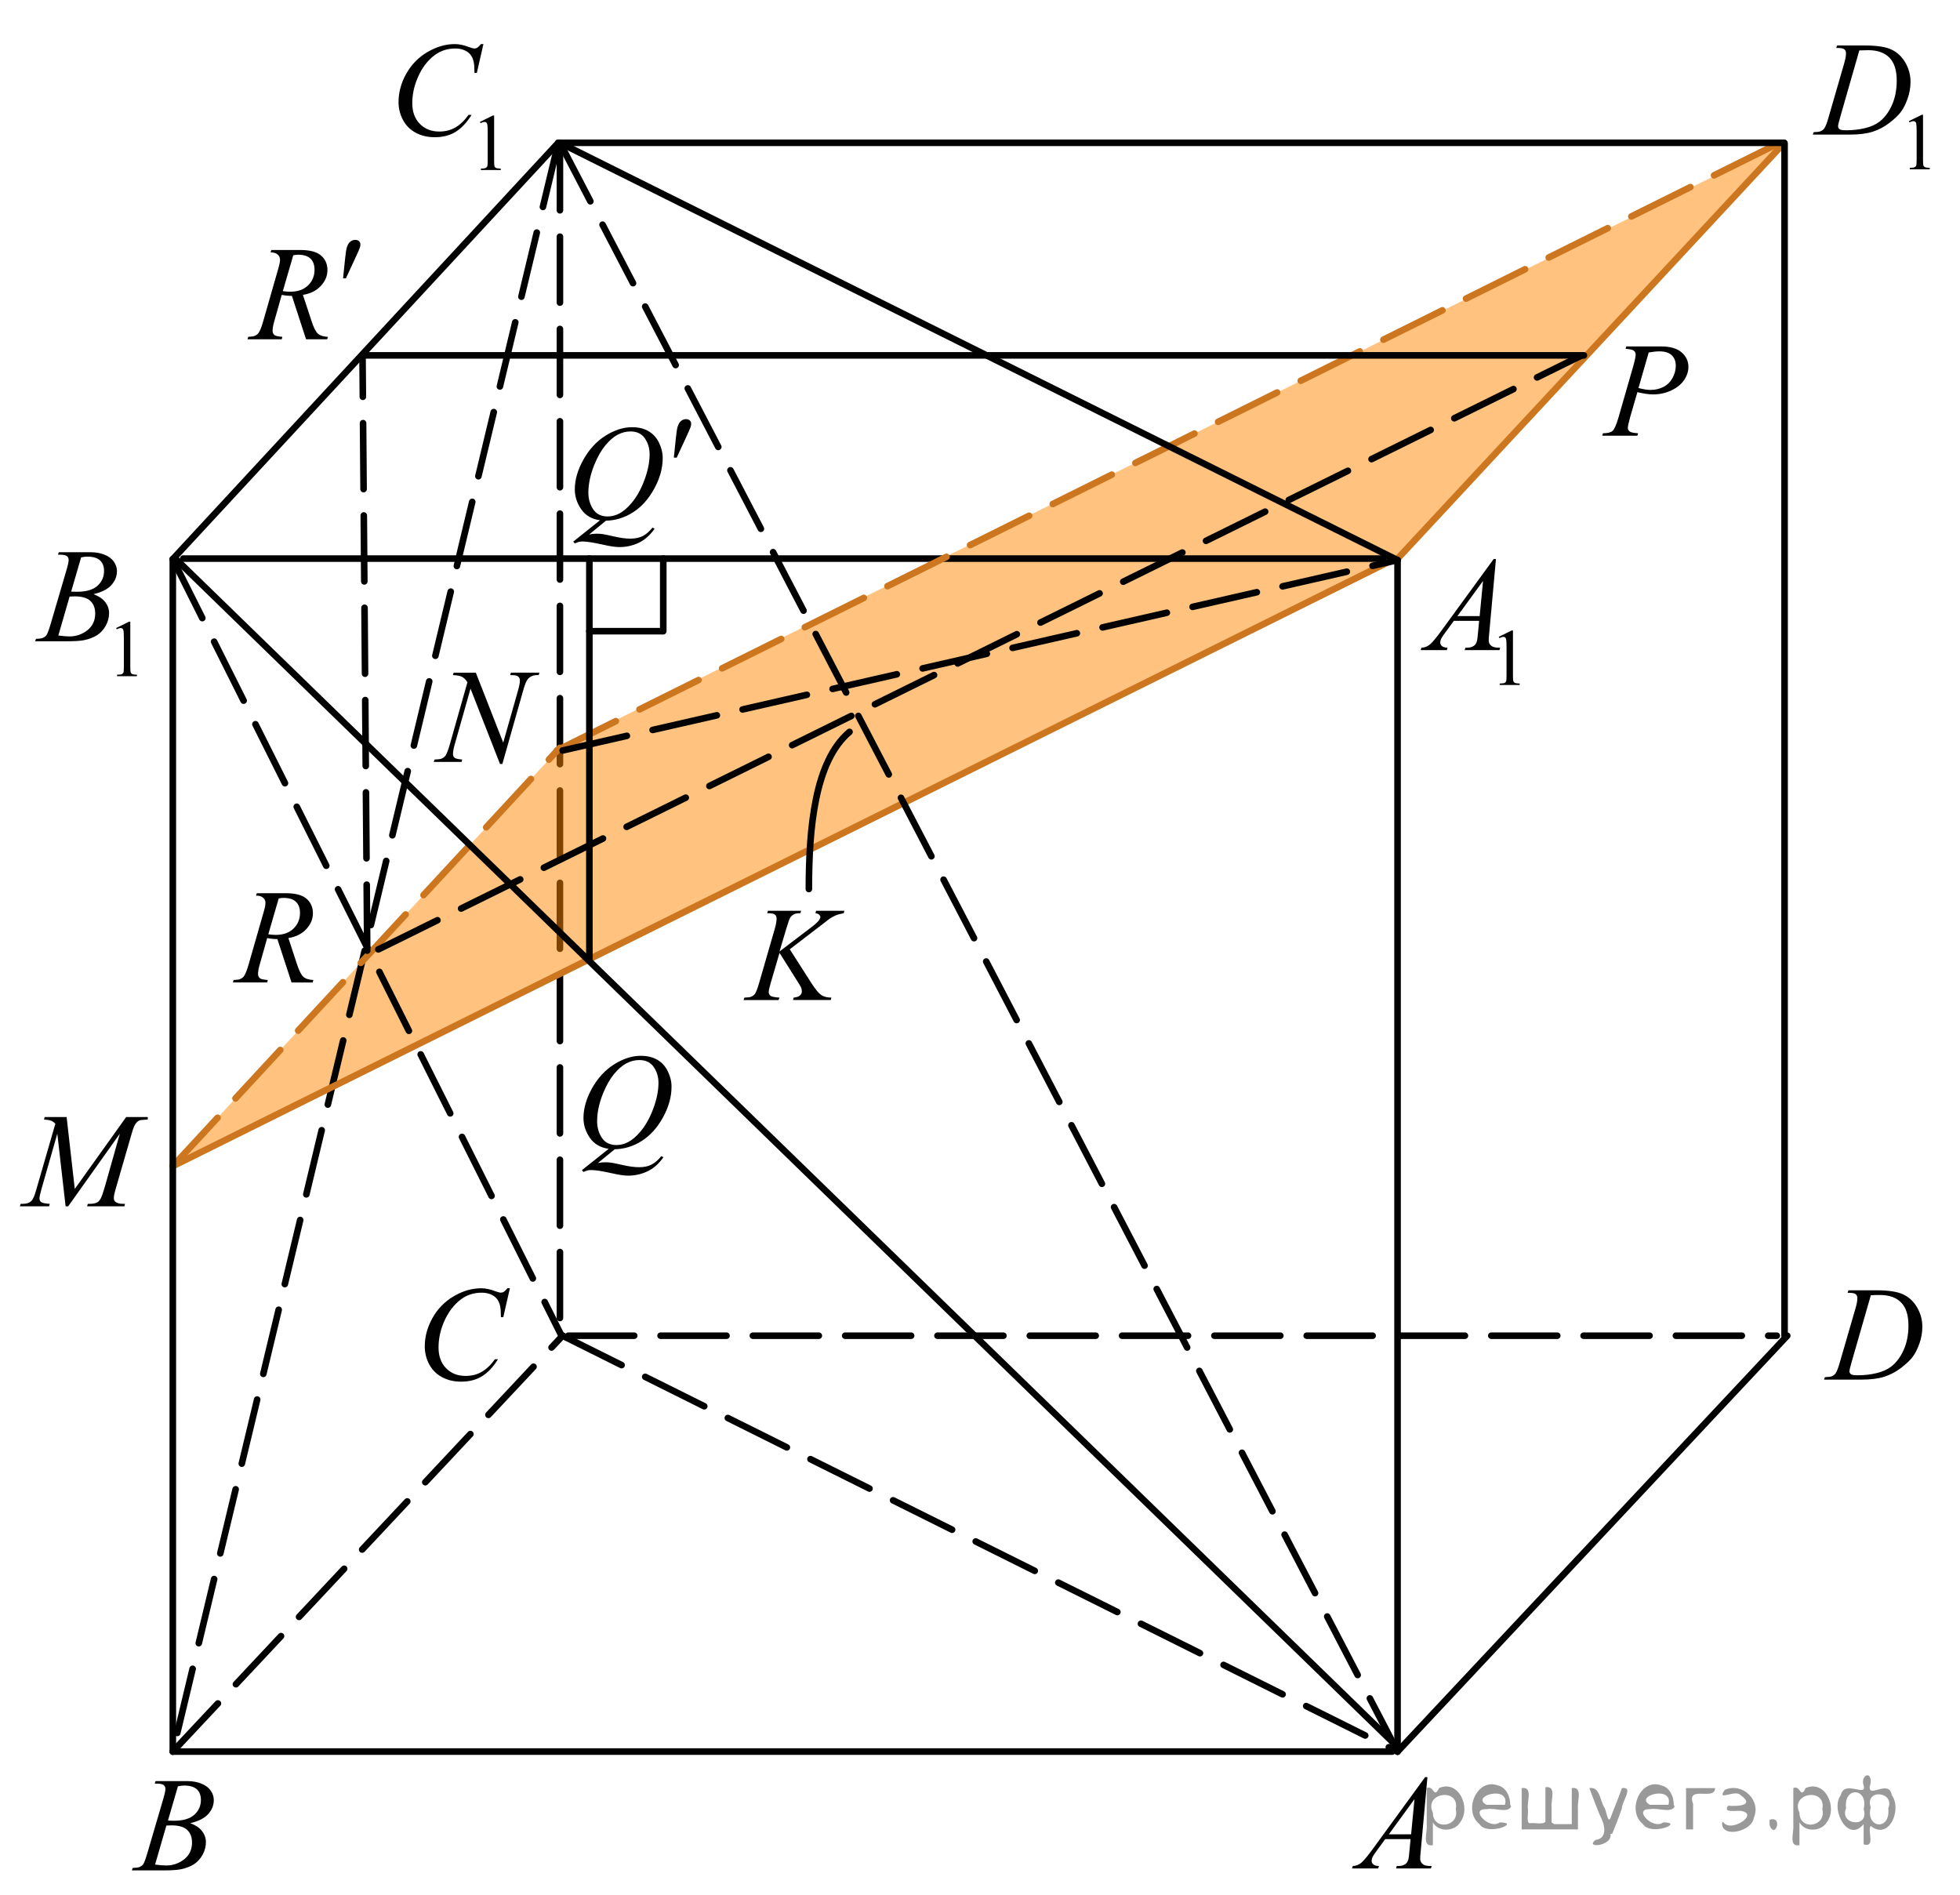<?xml version="1.0" encoding="utf-8"?>
<!-- Generator: Adobe Illustrator 27.2.0, SVG Export Plug-In . SVG Version: 6.00 Build 0)  -->
<svg version="1.1" id="Слой_1" xmlns="http://www.w3.org/2000/svg" xmlns:xlink="http://www.w3.org/1999/xlink" x="0px" y="0px"
	 width="222.962px" height="215.547px" viewBox="0 0 222.962 215.547" enable-background="new 0 0 222.962 215.547"
	 xml:space="preserve">
<line fill="none" stroke="#010101" stroke-width="0.75" stroke-linecap="round" stroke-linejoin="round" stroke-miterlimit="8" stroke-dasharray="7.5,3" x1="63.696" y1="16.423" x2="63.696" y2="151.939"/>
<polygon opacity="0.5" fill="#FF8800" enable-background="new    " points="202.639,16.245 158.98,63.716 19.658,132.651 
	63.671,85.072 "/>
<g>
	<g>
		<g>
			<g>
				<defs>
					<rect id="SVGID_1_" x="42.241" y="0.084" width="17.937" height="22.259"/>
				</defs>
				<clipPath id="SVGID_00000062188494906957821120000005223638178358751385_">
					<use xlink:href="#SVGID_1_"  overflow="visible"/>
				</clipPath>
				<g clip-path="url(#SVGID_00000062188494906957821120000005223638178358751385_)">
					<path fill="#010101" d="M54.597,13.863l1.466-0.721h0.147v5.13c0,0.339,0.014,0.554,0.041,0.635
						c0.028,0.085,0.087,0.147,0.176,0.194c0.088,0.046,0.269,0.069,0.542,0.077v0.164h-2.266v-0.164
						c0.284-0.007,0.468-0.029,0.55-0.075c0.084-0.042,0.142-0.1,0.174-0.175c0.032-0.072,0.05-0.291,0.05-0.656v-3.278
						c0-0.44-0.015-0.726-0.046-0.849c-0.021-0.095-0.059-0.167-0.113-0.21c-0.056-0.045-0.12-0.066-0.199-0.066
						c-0.108,0-0.262,0.045-0.457,0.138L54.597,13.863z"/>
				</g>
			</g>
		</g>
	</g>
	<g>
		<g>
			<g>
				<defs>
					<rect id="SVGID_00000054968530255437085020000013763702978198244277_" x="42.241" y="0.084" width="17.937" height="22.259"/>
				</defs>
				<clipPath id="SVGID_00000158736915539288707920000001201204175203243156_">
					<use xlink:href="#SVGID_00000054968530255437085020000013763702978198244277_"  overflow="visible"/>
				</clipPath>
				<g clip-path="url(#SVGID_00000158736915539288707920000001201204175203243156_)">
					<path fill="#010101" d="M54.991,5.019L54.242,8.3h-0.267l-0.029-0.822c-0.025-0.301-0.081-0.567-0.171-0.801
						c-0.088-0.234-0.222-0.438-0.399-0.61c-0.178-0.172-0.403-0.306-0.674-0.403c-0.271-0.096-0.574-0.146-0.904-0.146
						c-0.884,0-1.657,0.244-2.32,0.732c-0.846,0.622-1.506,1.501-1.984,2.638c-0.396,0.937-0.594,1.885-0.594,2.848
						c0,0.98,0.283,1.764,0.853,2.349c0.568,0.585,1.308,0.878,2.216,0.878c0.686,0,1.298-0.153,1.834-0.464
						c0.536-0.309,1.033-0.786,1.492-1.429h0.349c-0.543,0.872-1.146,1.514-1.809,1.925c-0.662,0.41-1.456,0.615-2.379,0.615
						c-0.82,0-1.547-0.173-2.18-0.52c-0.633-0.344-1.114-0.832-1.444-1.46c-0.33-0.626-0.496-1.303-0.496-2.023
						c0-1.105,0.294-2.184,0.882-3.229s1.395-1.867,2.421-2.465c1.024-0.598,2.06-0.898,3.101-0.898
						c0.489,0,1.038,0.118,1.646,0.352c0.268,0.099,0.46,0.149,0.578,0.149s0.223-0.024,0.311-0.075
						c0.088-0.05,0.236-0.193,0.446-0.427h0.272v0.005H54.991z"/>
				</g>
			</g>
		</g>
	</g>
</g>
<line fill="none" stroke="#010101" stroke-width="0.75" stroke-linecap="round" stroke-linejoin="round" stroke-miterlimit="8" x1="20.847" y1="63.539" x2="158.322" y2="63.539"/>
<line fill="none" stroke="#010101" stroke-width="0.75" stroke-linecap="round" stroke-linejoin="round" stroke-miterlimit="8" x1="19.658" y1="199.244" x2="158.372" y2="199.244"/>
<line fill="none" stroke="#010101" stroke-width="0.75" stroke-linecap="round" stroke-linejoin="round" stroke-miterlimit="8" stroke-dasharray="7.5,3" x1="64.645" y1="151.939" x2="202.119" y2="151.939"/>
<line fill="none" stroke="#010101" stroke-width="0.75" stroke-linecap="round" stroke-linejoin="round" stroke-miterlimit="8" x1="158.98" y1="199.245" x2="203.31" y2="151.94"/>
<line fill="none" stroke="#010101" stroke-width="0.75" stroke-linecap="round" stroke-linejoin="round" stroke-miterlimit="8" stroke-dasharray="7.5,3" x1="19.658" y1="199.244" x2="63.999" y2="151.939"/>
<line fill="none" stroke="#010101" stroke-width="0.75" stroke-linecap="round" stroke-linejoin="round" stroke-miterlimit="8" x1="19.658" y1="63.603" x2="63.508" y2="16.245"/>
<line fill="none" stroke="#CC761F" stroke-width="0.75" stroke-linecap="round" stroke-linejoin="round" stroke-miterlimit="8" x1="158.879" y1="63.666" x2="202.966" y2="16.245"/>
<line fill="none" stroke="#010101" stroke-width="0.75" stroke-linecap="round" stroke-linejoin="round" stroke-miterlimit="8" stroke-dasharray="7.5,3" x1="63.508" y1="16.245" x2="19.658" y2="199.245"/>
<line fill="none" stroke="#010101" stroke-width="0.75" stroke-linecap="round" stroke-linejoin="round" stroke-miterlimit="8" stroke-dasharray="7.5,3" x1="19.658" y1="63.603" x2="63.875" y2="151.939"/>
<line fill="none" stroke="#CC761F" stroke-width="0.75" stroke-linecap="round" stroke-linejoin="round" stroke-miterlimit="8" stroke-dasharray="7.5,3" x1="19.658" y1="132.651" x2="63.671" y2="85.072"/>
<line fill="none" stroke="#CC761F" stroke-width="0.75" stroke-linecap="round" stroke-linejoin="round" stroke-miterlimit="8" x1="19.658" y1="132.651" x2="158.372" y2="63.716"/>
<line fill="none" stroke="#010101" stroke-width="0.75" stroke-linecap="round" stroke-linejoin="round" stroke-miterlimit="8" stroke-dasharray="7.5,3" x1="43.037" y1="107.998" x2="179.93" y2="40.425"/>
<line fill="none" stroke="#CC761F" stroke-width="0.75" stroke-linecap="round" stroke-linejoin="round" stroke-miterlimit="8" stroke-dasharray="7.5,3" x1="63.341" y1="85.369" x2="202.07" y2="16.423"/>
<line fill="none" stroke="#010101" stroke-width="0.75" stroke-linecap="round" stroke-linejoin="round" stroke-miterlimit="8" stroke-dasharray="7.5,3" x1="63.999" y1="151.939" x2="158.98" y2="199.245"/>
<line fill="none" stroke="#010101" stroke-width="0.75" stroke-linecap="round" stroke-linejoin="round" stroke-miterlimit="8" stroke-dasharray="7.5,3" x1="63.696" y1="16.245" x2="158.98" y2="199.245"/>
<line fill="none" stroke="#010101" stroke-width="0.75" stroke-linecap="round" stroke-linejoin="round" stroke-miterlimit="8" x1="20.075" y1="63.666" x2="158.98" y2="198.713"/>
<g>
	<g>
		<g>
			<g>
				<defs>
					<rect id="SVGID_00000059287222983501979110000016914159587307243656_" x="1.37" y="57.65" width="17.937" height="22.259"/>
				</defs>
				<clipPath id="SVGID_00000153697891967635352160000015393728678605503162_">
					<use xlink:href="#SVGID_00000059287222983501979110000016914159587307243656_"  overflow="visible"/>
				</clipPath>
				<g clip-path="url(#SVGID_00000153697891967635352160000015393728678605503162_)">
					<path fill="#010101" d="M13.21,71.439l1.466-0.722h0.146v5.13c0,0.34,0.015,0.554,0.042,0.636
						c0.028,0.085,0.087,0.147,0.176,0.194c0.088,0.043,0.269,0.069,0.541,0.076v0.165h-2.265v-0.165
						c0.283-0.006,0.468-0.03,0.55-0.074c0.084-0.043,0.142-0.101,0.174-0.175c0.032-0.073,0.049-0.291,0.049-0.657v-3.278
						c0-0.44-0.014-0.727-0.045-0.85c-0.021-0.096-0.059-0.167-0.113-0.21c-0.055-0.047-0.12-0.07-0.197-0.07
						c-0.109,0-0.262,0.047-0.458,0.14L13.21,71.439z"/>
				</g>
			</g>
		</g>
	</g>
	<g>
		<g>
			<g>
				<defs>
					<rect id="SVGID_00000132779543333898480610000011262027492382305190_" x="1.37" y="57.65" width="17.937" height="22.259"/>
				</defs>
				<clipPath id="SVGID_00000098193352474564319770000010562074349093768372_">
					<use xlink:href="#SVGID_00000132779543333898480610000011262027492382305190_"  overflow="visible"/>
				</clipPath>
				<g clip-path="url(#SVGID_00000098193352474564319770000010562074349093768372_)">
					<path fill="#010101" d="M6.591,63.091l0.104-0.277h3.587c0.602,0,1.14,0.096,1.611,0.284s0.824,0.454,1.06,0.79
						c0.233,0.339,0.352,0.698,0.352,1.077c0,0.584-0.209,1.11-0.626,1.581c-0.418,0.47-1.099,0.817-2.041,1.043
						c0.607,0.229,1.054,0.533,1.341,0.91c0.287,0.379,0.431,0.793,0.431,1.248c0,0.504-0.13,0.984-0.386,1.442
						c-0.258,0.46-0.587,0.815-0.99,1.068c-0.402,0.256-0.887,0.44-1.456,0.559c-0.405,0.087-1.037,0.129-1.896,0.129H3.998
						l0.097-0.276c0.386-0.01,0.647-0.048,0.787-0.112c0.197-0.086,0.337-0.196,0.421-0.335c0.119-0.189,0.277-0.622,0.475-1.301
						l1.802-6.135c0.153-0.519,0.23-0.882,0.23-1.091c0-0.184-0.069-0.33-0.205-0.437c-0.136-0.108-0.395-0.161-0.774-0.161
						C6.743,63.098,6.665,63.095,6.591,63.091z M6.636,72.29c0.533,0.071,0.95,0.105,1.253,0.105c0.77,0,1.452-0.234,2.048-0.701
						c0.595-0.468,0.893-1.105,0.893-1.906c0-0.614-0.185-1.09-0.553-1.435c-0.368-0.344-0.962-0.515-1.782-0.515
						c-0.158,0-0.35,0.008-0.577,0.022L6.636,72.29z M8.095,67.298c0.32,0.009,0.554,0.015,0.697,0.015
						c1.027,0,1.791-0.225,2.292-0.676c0.502-0.449,0.752-1.016,0.752-1.692c0-0.513-0.152-0.912-0.459-1.199
						c-0.307-0.287-0.795-0.429-1.467-0.429c-0.178,0-0.406,0.028-0.682,0.087L8.095,67.298z"/>
				</g>
			</g>
		</g>
	</g>
</g>
<g>
	<g>
		<g>
			<g>
				<defs>
					<rect id="SVGID_00000045597134891597164830000003095213953082752918_" x="12.37" y="198.818" width="15.204" height="16.729"/>
				</defs>
				<clipPath id="SVGID_00000155865912657639611290000001634341137448210601_">
					<use xlink:href="#SVGID_00000045597134891597164830000003095213953082752918_"  overflow="visible"/>
				</clipPath>
				<g clip-path="url(#SVGID_00000155865912657639611290000001634341137448210601_)">
					<path fill="#010101" d="M17.597,202.881l0.104-0.278h3.591c0.604,0,1.143,0.094,1.614,0.284
						c0.472,0.191,0.826,0.457,1.062,0.794c0.235,0.34,0.353,0.697,0.353,1.079c0,0.585-0.209,1.113-0.627,1.583
						c-0.419,0.475-1.101,0.82-2.046,1.045c0.609,0.229,1.058,0.536,1.345,0.913c0.287,0.379,0.431,0.797,0.431,1.252
						c0,0.504-0.129,0.984-0.386,1.444c-0.258,0.459-0.589,0.817-0.991,1.073c-0.403,0.256-0.89,0.438-1.459,0.559
						c-0.406,0.087-1.039,0.129-1.9,0.129H15l0.097-0.277c0.386-0.01,0.648-0.047,0.787-0.112c0.197-0.086,0.339-0.198,0.423-0.336
						c0.119-0.189,0.276-0.622,0.475-1.302l1.805-6.151c0.152-0.52,0.23-0.883,0.23-1.094c0-0.183-0.068-0.326-0.204-0.438
						c-0.136-0.105-0.396-0.16-0.775-0.16C17.75,202.887,17.671,202.884,17.597,202.881z M17.641,212.099
						c0.534,0.068,0.951,0.103,1.254,0.103c0.772,0,1.456-0.235,2.053-0.702c0.596-0.471,0.895-1.107,0.895-1.91
						c0-0.612-0.186-1.091-0.553-1.436c-0.37-0.344-0.965-0.516-1.786-0.516c-0.157,0-0.352,0.006-0.579,0.023L17.641,212.099z
						 M19.104,207.095c0.321,0.011,0.554,0.018,0.698,0.018c1.029,0,1.795-0.227,2.297-0.677c0.503-0.451,0.755-1.019,0.755-1.696
						c0-0.513-0.154-0.915-0.46-1.202c-0.307-0.287-0.797-0.429-1.471-0.429c-0.178,0-0.406,0.028-0.683,0.087L19.104,207.095z"/>
				</g>
			</g>
		</g>
	</g>
</g>
<g>
	<g>
		<g>
			<g>
				<defs>
					<rect id="SVGID_00000162324696088184142310000007757650172014654651_" x="23.856" y="97.807" width="15.205" height="16.728"/>
				</defs>
				<clipPath id="SVGID_00000093890540671951908430000005943109668028003003_">
					<use xlink:href="#SVGID_00000162324696088184142310000007757650172014654651_"  overflow="visible"/>
				</clipPath>
				<g clip-path="url(#SVGID_00000093890540671951908430000005943109668028003003_)">
					<path fill="#010101" d="M33.164,111.754l-1.611-4.934c-0.377,0.004-0.763-0.033-1.158-0.113l-0.868,3.07
						c-0.115,0.398-0.171,0.734-0.171,1.01c0,0.209,0.071,0.375,0.216,0.496c0.108,0.09,0.406,0.154,0.89,0.195l-0.066,0.277h-3.9
						l0.082-0.277c0.367-0.016,0.613-0.051,0.741-0.111c0.203-0.086,0.352-0.201,0.446-0.346c0.157-0.232,0.323-0.646,0.497-1.242
						l1.759-6.133c0.119-0.408,0.178-0.728,0.178-0.953c0-0.229-0.092-0.424-0.278-0.583c-0.186-0.159-0.452-0.237-0.798-0.232
						l0.088-0.276h3.282c1.099,0,1.89,0.209,2.375,0.627c0.485,0.422,0.729,0.973,0.729,1.656c0,0.654-0.249,1.252-0.746,1.794
						c-0.497,0.54-1.179,0.884-2.046,1.027l0.98,2.973c0.237,0.73,0.475,1.203,0.713,1.424c0.236,0.221,0.62,0.344,1.15,0.375
						l-0.081,0.279h-2.403C33.164,111.757,33.164,111.754,33.164,111.754z M30.52,106.278c0.316,0.045,0.6,0.068,0.846,0.068
						c0.851,0,1.524-0.239,2.019-0.716c0.494-0.478,0.742-1.071,0.742-1.78c0-0.554-0.156-0.979-0.465-1.273
						c-0.31-0.294-0.773-0.439-1.392-0.439c-0.158,0-0.348,0.021-0.564,0.059L30.52,106.278z"/>
				</g>
			</g>
		</g>
	</g>
</g>
<g>
	<g>
		<g>
			<g>
				<defs>
					<rect id="SVGID_00000082366242841130725480000008137535556343536519_" y="123.288" width="20.74" height="16.728"/>
				</defs>
				<clipPath id="SVGID_00000116225514474496746560000005288676072724774548_">
					<use xlink:href="#SVGID_00000082366242841130725480000008137535556343536519_"  overflow="visible"/>
				</clipPath>
				<g clip-path="url(#SVGID_00000116225514474496746560000005288676072724774548_)">
					<path fill="#010101" d="M7.579,127.065l0.927,8.18l5.846-8.18h2.458v0.279c-0.534,0.031-0.848,0.068-0.943,0.104
						c-0.164,0.065-0.313,0.194-0.449,0.387c-0.136,0.198-0.284,0.567-0.442,1.124l-1.863,6.44
						c-0.109,0.376-0.164,0.672-0.164,0.884c0,0.198,0.066,0.345,0.2,0.442c0.188,0.146,0.485,0.215,0.892,0.215h0.178l-0.065,0.277
						h-4.24l0.074-0.277h0.2c0.376,0,0.663-0.055,0.861-0.164c0.153-0.079,0.292-0.229,0.412-0.452
						c0.121-0.222,0.292-0.715,0.509-1.479l1.663-5.887l-5.874,8.259H7.463l-0.944-8.259l-1.797,6.283
						c-0.154,0.533-0.23,0.896-0.23,1.079c0,0.186,0.066,0.324,0.201,0.424c0.133,0.096,0.457,0.164,0.973,0.198l-0.083,0.279H2.264
						l0.083-0.279h0.2c0.49,0,0.845-0.123,1.061-0.376c0.159-0.178,0.325-0.567,0.497-1.168l2.191-7.567
						c-0.163-0.169-0.318-0.284-0.468-0.344c-0.148-0.061-0.424-0.109-0.824-0.144l0.074-0.279h2.501V127.065z"/>
				</g>
			</g>
		</g>
	</g>
</g>
<g>
	<g>
		<g>
			<g>
				<defs>
					<rect id="SVGID_00000097461252775407381890000012930433817797089943_" x="46.508" y="72.732" width="18.008" height="18.131"/>
				</defs>
				<clipPath id="SVGID_00000091014168700188142920000002775673126034308258_">
					<use xlink:href="#SVGID_00000097461252775407381890000012930433817797089943_"  overflow="visible"/>
				</clipPath>
				<g clip-path="url(#SVGID_00000091014168700188142920000002775673126034308258_)">
					<path fill="#010101" d="M54.128,76.514l3.117,7.962l1.688-5.947c0.139-0.489,0.209-0.869,0.209-1.137
						c0-0.185-0.065-0.33-0.193-0.437c-0.13-0.104-0.37-0.154-0.723-0.154c-0.059,0-0.122-0.003-0.187-0.009l0.083-0.275h3.244
						l-0.09,0.275c-0.338-0.004-0.588,0.03-0.752,0.104c-0.233,0.105-0.407,0.24-0.521,0.404c-0.158,0.234-0.321,0.645-0.483,1.228
						l-2.373,8.376h-0.268l-3.354-8.569l-1.793,6.328c-0.135,0.481-0.201,0.847-0.201,1.101c0,0.193,0.06,0.334,0.182,0.434
						c0.122,0.099,0.41,0.163,0.867,0.198l-0.075,0.277h-3.17l0.104-0.277c0.396-0.01,0.662-0.045,0.796-0.105
						c0.203-0.087,0.354-0.205,0.454-0.352c0.145-0.219,0.305-0.644,0.484-1.272l2.001-7.063c-0.194-0.301-0.401-0.505-0.62-0.617
						c-0.222-0.112-0.565-0.175-1.031-0.191l0.083-0.276h2.521v-0.006H54.128z"/>
				</g>
			</g>
		</g>
	</g>
</g>
<g>
	<g>
		<g>
			<g>
				<defs>
					<rect id="SVGID_00000086688927207806831100000005868257918966443409_" x="203.692" y="0" width="19.27" height="22.259"/>
				</defs>
				<clipPath id="SVGID_00000134961661911006002690000007242589270584423565_">
					<use xlink:href="#SVGID_00000086688927207806831100000005868257918966443409_"  overflow="visible"/>
				</clipPath>
				<g clip-path="url(#SVGID_00000134961661911006002690000007242589270584423565_)">
					<path fill="#010101" d="M217.149,13.778l1.462-0.722h0.145v5.13c0,0.339,0.017,0.554,0.043,0.634
						c0.028,0.087,0.086,0.149,0.175,0.194s0.27,0.071,0.543,0.078v0.165h-2.262v-0.165c0.284-0.006,0.468-0.03,0.553-0.075
						c0.085-0.042,0.142-0.1,0.172-0.175c0.03-0.074,0.05-0.291,0.05-0.656v-3.28c0-0.44-0.017-0.725-0.046-0.849
						c-0.021-0.095-0.059-0.166-0.111-0.209c-0.054-0.046-0.122-0.067-0.198-0.067c-0.109,0-0.263,0.045-0.457,0.138L217.149,13.778
						z"/>
				</g>
			</g>
		</g>
	</g>
	<g>
		<g>
			<g>
				<defs>
					<rect id="SVGID_00000073709373578081837840000015310274787092154038_" x="203.692" y="0" width="19.27" height="22.259"/>
				</defs>
				<clipPath id="SVGID_00000177481411106476579950000016521960326597148604_">
					<use xlink:href="#SVGID_00000073709373578081837840000015310274787092154038_"  overflow="visible"/>
				</clipPath>
				<g clip-path="url(#SVGID_00000177481411106476579950000016521960326597148604_)">
					<path fill="#010101" d="M208.885,5.451l0.088-0.276h3.202c1.356,0,2.361,0.156,3.011,0.471
						c0.653,0.314,1.176,0.807,1.563,1.484c0.389,0.674,0.584,1.398,0.584,2.17c0,0.664-0.112,1.309-0.336,1.932
						c-0.224,0.626-0.479,1.127-0.762,1.503c-0.282,0.377-0.718,0.79-1.305,1.244c-0.588,0.453-1.222,0.788-1.907,1.006
						c-0.685,0.216-1.541,0.324-2.564,0.324h-4.242l0.094-0.275c0.39-0.011,0.651-0.045,0.786-0.104
						c0.198-0.087,0.342-0.201,0.438-0.345c0.146-0.208,0.303-0.629,0.48-1.262l1.775-6.127c0.14-0.483,0.205-0.862,0.205-1.138
						c0-0.195-0.064-0.344-0.192-0.446c-0.13-0.105-0.379-0.157-0.754-0.157h-0.164V5.451z M211.509,5.735l-2.173,7.584
						c-0.162,0.567-0.246,0.919-0.246,1.054c0,0.081,0.027,0.156,0.08,0.231c0.052,0.075,0.121,0.124,0.21,0.148
						c0.129,0.044,0.334,0.067,0.621,0.067c0.773,0,1.49-0.082,2.153-0.242c0.663-0.161,1.206-0.401,1.63-0.722
						c0.603-0.464,1.078-1.1,1.44-1.911c0.359-0.813,0.54-1.736,0.54-2.771c0-1.17-0.273-2.041-0.828-2.611
						c-0.556-0.568-1.359-0.854-2.42-0.854C212.261,5.707,211.923,5.715,211.509,5.735z"/>
				</g>
			</g>
		</g>
	</g>
</g>
<g>
	<g>
		<g>
			<g>
				<defs>
					
						<rect id="SVGID_00000155106291891673691710000014727919887337900957_" x="204.962" y="142.99" width="16.603" height="16.728"/>
				</defs>
				<clipPath id="SVGID_00000036220763132144471030000009600633858529103546_">
					<use xlink:href="#SVGID_00000155106291891673691710000014727919887337900957_"  overflow="visible"/>
				</clipPath>
				<g clip-path="url(#SVGID_00000036220763132144471030000009600633858529103546_)">
					<path fill="#010101" d="M210.181,147.052l0.087-0.278h3.22c1.366,0,2.372,0.158,3.03,0.474
						c0.657,0.314,1.181,0.809,1.572,1.485c0.39,0.678,0.588,1.404,0.588,2.178c0,0.666-0.115,1.312-0.339,1.938
						c-0.226,0.625-0.481,1.126-0.766,1.502c-0.285,0.379-0.724,0.792-1.314,1.249c-0.591,0.452-1.228,0.788-1.917,1.009
						c-0.688,0.216-1.546,0.325-2.578,0.325h-4.269l0.096-0.279c0.392-0.008,0.653-0.043,0.788-0.104
						c0.199-0.085,0.344-0.199,0.438-0.343c0.144-0.211,0.305-0.632,0.482-1.267l1.783-6.139c0.141-0.485,0.206-0.864,0.206-1.139
						c0-0.195-0.064-0.345-0.192-0.448c-0.129-0.103-0.38-0.154-0.761-0.154h-0.158v-0.009L210.181,147.052L210.181,147.052z
						 M212.82,147.336l-2.188,7.6c-0.163,0.568-0.246,0.921-0.246,1.055c0,0.084,0.027,0.159,0.079,0.232
						c0.052,0.078,0.123,0.128,0.211,0.149c0.128,0.047,0.336,0.069,0.623,0.069c0.779,0,1.5-0.083,2.166-0.244
						c0.67-0.163,1.214-0.405,1.641-0.725c0.604-0.462,1.087-1.103,1.449-1.917c0.363-0.813,0.544-1.739,0.544-2.776
						c0-1.175-0.279-2.047-0.834-2.617c-0.557-0.571-1.366-0.854-2.429-0.854C213.575,147.305,213.235,147.314,212.82,147.336z"/>
				</g>
			</g>
		</g>
	</g>
</g>
<g>
	<g>
		<g>
			<g>
				<defs>
					<rect id="SVGID_00000142867963309227467920000000083446496069277887_" x="158.654" y="58.65" width="17.938" height="22.259"/>
				</defs>
				<clipPath id="SVGID_00000172437572634779576450000017385403359297524909_">
					<use xlink:href="#SVGID_00000142867963309227467920000000083446496069277887_"  overflow="visible"/>
				</clipPath>
				<g clip-path="url(#SVGID_00000172437572634779576450000017385403359297524909_)">
					<path fill="#010101" d="M170.496,72.439l1.466-0.722h0.146v5.13c0,0.341,0.015,0.554,0.042,0.636
						c0.03,0.085,0.088,0.147,0.176,0.194c0.087,0.044,0.271,0.069,0.542,0.076v0.166h-2.265v-0.166
						c0.284-0.005,0.467-0.03,0.554-0.073c0.082-0.044,0.141-0.102,0.172-0.176c0.031-0.073,0.048-0.291,0.048-0.657v-3.278
						c0-0.44-0.017-0.727-0.042-0.85c-0.023-0.096-0.06-0.166-0.114-0.21s-0.12-0.067-0.199-0.067c-0.109,0-0.263,0.047-0.457,0.14
						L170.496,72.439z"/>
				</g>
			</g>
		</g>
	</g>
	<g>
		<g>
			<g>
				<defs>
					<rect id="SVGID_00000034801512245117466700000014045139304350907276_" x="158.654" y="58.65" width="17.938" height="22.259"/>
				</defs>
				<clipPath id="SVGID_00000072959011985392973600000009544501447602182570_">
					<use xlink:href="#SVGID_00000034801512245117466700000014045139304350907276_"  overflow="visible"/>
				</clipPath>
				<g clip-path="url(#SVGID_00000072959011985392973600000009544501447602182570_)">
					<path fill="#010101" d="M170.174,63.593l-0.765,8.429c-0.039,0.393-0.059,0.652-0.059,0.777c0,0.199,0.036,0.35,0.109,0.455
						c0.096,0.146,0.222,0.253,0.383,0.321c0.159,0.069,0.433,0.104,0.81,0.104l-0.082,0.276h-3.957l0.082-0.276h0.171
						c0.321,0,0.581-0.069,0.786-0.209c0.144-0.093,0.256-0.25,0.334-0.471c0.055-0.152,0.106-0.517,0.153-1.089l0.119-1.285h-2.876
						l-1.02,1.396c-0.232,0.313-0.38,0.539-0.438,0.676c-0.06,0.138-0.089,0.264-0.089,0.384c0,0.16,0.065,0.297,0.193,0.41
						c0.13,0.115,0.34,0.177,0.638,0.188l-0.082,0.276h-2.973l0.082-0.276c0.368-0.015,0.689-0.138,0.967-0.37
						c0.279-0.231,0.696-0.728,1.248-1.483l6.005-8.234h0.26v0.001H170.174z M168.705,66.081l-2.912,3.998h2.527L168.705,66.081z"/>
				</g>
			</g>
		</g>
	</g>
</g>
<g>
	<g>
		<g>
			<g>
				<defs>
					
						<rect id="SVGID_00000026133059783015713050000011546125301795627936_" x="150.833" y="198.61" width="15.204" height="16.729"/>
				</defs>
				<clipPath id="SVGID_00000181769442030603355060000007687787197132012712_">
					<use xlink:href="#SVGID_00000026133059783015713050000011546125301795627936_"  overflow="visible"/>
				</clipPath>
				<g clip-path="url(#SVGID_00000181769442030603355060000007687787197132012712_)">
					<path fill="#010101" d="M162.38,202.156l-0.766,8.446c-0.041,0.396-0.061,0.656-0.061,0.779c0,0.203,0.036,0.354,0.111,0.457
						c0.093,0.146,0.22,0.256,0.381,0.322c0.159,0.071,0.434,0.102,0.813,0.102l-0.082,0.279h-3.965l0.082-0.279h0.172
						c0.32,0,0.583-0.068,0.786-0.205c0.146-0.096,0.259-0.253,0.335-0.473c0.055-0.153,0.107-0.52,0.153-1.094l0.12-1.288h-2.882
						l-1.022,1.399c-0.232,0.314-0.379,0.542-0.438,0.677c-0.061,0.142-0.088,0.267-0.088,0.385c0,0.161,0.063,0.298,0.193,0.413
						c0.128,0.114,0.34,0.178,0.639,0.186l-0.085,0.279H153.8l0.084-0.279c0.366-0.014,0.688-0.137,0.967-0.369
						c0.278-0.232,0.697-0.729,1.252-1.487l6.015-8.254h0.261v0.004H162.38z M160.907,204.651l-2.917,4.005h2.533L160.907,204.651z"
						/>
				</g>
			</g>
		</g>
	</g>
</g>
<line fill="none" stroke="#010101" stroke-width="0.75" stroke-linecap="round" stroke-linejoin="round" stroke-miterlimit="8" x1="67.046" y1="109.158" x2="67.046" y2="63.539"/>
<path fill="none" stroke="#010101" stroke-width="0.75" stroke-linecap="round" stroke-linejoin="round" stroke-miterlimit="8" d="
	M83.353,63.311"/>
<path fill="none" stroke="#010101" stroke-width="0.75" stroke-linecap="round" stroke-linejoin="round" stroke-miterlimit="8" d="
	M83.124,67.373"/>
<path fill="none" stroke="#010101" stroke-width="0.75" stroke-linecap="round" stroke-linejoin="round" stroke-miterlimit="8" d="
	M78.691,67.373"/>
<g>
	<g>
		<g>
			<g>
				<defs>
					<rect id="SVGID_00000166637737003337080710000008268732463437299590_" x="63.41" y="116.542" width="16.604" height="20.928"/>
				</defs>
				<clipPath id="SVGID_00000078011697824565238610000003341086181383594171_">
					<use xlink:href="#SVGID_00000166637737003337080710000008268732463437299590_"  overflow="visible"/>
				</clipPath>
				<g clip-path="url(#SVGID_00000078011697824565238610000003341086181383594171_)">
					<path fill="#010101" d="M69.93,130.73l-1.917,1.566c0.302-0.058,0.582-0.086,0.839-0.086c0.249,0,0.479,0.018,0.688,0.046
						c0.21,0.03,0.662,0.123,1.352,0.28c0.692,0.156,1.294,0.235,1.809,0.235c0.551,0,1.019-0.094,1.401-0.29
						c0.385-0.191,0.758-0.51,1.119-0.964l0.245,0.121c-0.511,0.738-1.111,1.273-1.806,1.601c-0.695,0.328-1.43,0.493-2.208,0.493
						c-0.431,0-1.021-0.086-1.77-0.254c-1.144-0.259-1.945-0.383-2.4-0.383c-0.174,0-0.315,0.013-0.425,0.038
						c-0.109,0.026-0.271,0.086-0.49,0.178l-0.171-0.203l3.047-2.427c-0.94-0.13-1.655-0.549-2.142-1.251
						c-0.485-0.707-0.727-1.458-0.727-2.255c0-1.097,0.327-2.228,0.983-3.397c0.657-1.17,1.497-2.074,2.521-2.717
						c1.023-0.64,2.026-0.962,3.014-0.962c0.733,0,1.359,0.148,1.876,0.449c0.519,0.298,0.919,0.735,1.199,1.309
						c0.282,0.573,0.425,1.156,0.425,1.758c0,1.148-0.324,2.313-0.973,3.492c-0.65,1.18-1.456,2.071-2.419,2.68
						C72.041,130.396,71.016,130.707,69.93,130.73z M72.719,120.582c-0.496,0-0.98,0.124-1.453,0.37
						c-0.474,0.25-0.942,0.653-1.408,1.214c-0.467,0.563-0.885,1.299-1.256,2.206c-0.451,1.122-0.676,2.178-0.676,3.173
						c0,0.708,0.18,1.337,0.542,1.886c0.363,0.548,0.918,0.82,1.665,0.82c0.447,0,0.888-0.112,1.323-0.337
						c0.436-0.223,0.886-0.608,1.353-1.145c0.595-0.691,1.094-1.566,1.493-2.63c0.402-1.068,0.603-2.055,0.603-2.97
						c0-0.671-0.181-1.274-0.544-1.799C74,120.845,73.452,120.582,72.719,120.582z"/>
				</g>
			</g>
		</g>
	</g>
</g>
<g>
	<g>
		<g>
			<g>
				<defs>
					<rect id="SVGID_00000044174507198666788290000012728278132302550431_" x="62.417" y="43.637" width="19.339" height="22.327"/>
				</defs>
				<clipPath id="SVGID_00000174570035033908354530000016475911860362618030_">
					<use xlink:href="#SVGID_00000044174507198666788290000012728278132302550431_"  overflow="visible"/>
				</clipPath>
				<g clip-path="url(#SVGID_00000174570035033908354530000016475911860362618030_)">
					<path fill="#010101" d="M68.937,59.227l-1.914,1.567c0.301-0.057,0.581-0.085,0.838-0.085c0.249,0,0.477,0.018,0.687,0.045
						c0.21,0.03,0.66,0.123,1.35,0.281c0.69,0.157,1.292,0.237,1.808,0.237c0.549,0,1.015-0.098,1.398-0.29
						c0.384-0.191,0.756-0.515,1.115-0.963l0.245,0.122c-0.509,0.736-1.11,1.27-1.803,1.6c-0.693,0.329-1.427,0.49-2.204,0.49
						c-0.431,0-1.019-0.084-1.765-0.254c-1.143-0.254-1.942-0.382-2.397-0.382c-0.174,0-0.313,0.014-0.423,0.037
						c-0.109,0.027-0.271,0.088-0.489,0.18l-0.171-0.203l3.041-2.429c-0.94-0.13-1.652-0.547-2.137-1.251s-0.729-1.458-0.729-2.258
						c0-1.095,0.328-2.226,0.983-3.395c0.654-1.169,1.493-2.075,2.514-2.718c1.021-0.643,2.025-0.963,3.009-0.963
						c0.732,0,1.357,0.147,1.874,0.447c0.516,0.301,0.915,0.735,1.196,1.31c0.283,0.573,0.423,1.158,0.423,1.759
						c0,1.149-0.323,2.313-0.972,3.493c-0.647,1.178-1.453,2.069-2.415,2.68C71.04,58.892,70.017,59.208,68.937,59.227z
						 M71.716,49.077c-0.495,0-0.978,0.123-1.449,0.37c-0.473,0.249-0.941,0.652-1.406,1.216c-0.465,0.562-0.882,1.297-1.255,2.208
						c-0.449,1.119-0.675,2.176-0.675,3.17c0,0.71,0.181,1.339,0.543,1.887c0.36,0.547,0.913,0.82,1.661,0.82
						c0.445,0,0.885-0.112,1.32-0.338c0.435-0.226,0.885-0.609,1.35-1.146c0.594-0.69,1.091-1.567,1.49-2.631
						c0.402-1.063,0.603-2.054,0.603-2.968c0-0.673-0.181-1.275-0.541-1.8C72.994,49.338,72.449,49.077,71.716,49.077z"/>
				</g>
			</g>
		</g>
	</g>
	<g>
		<g>
			<g>
				<defs>
					<rect id="SVGID_00000070099357358809447060000007966130302974283407_" x="62.417" y="43.637" width="19.339" height="22.327"/>
				</defs>
				<clipPath id="SVGID_00000003821423982431281760000016893547722181784986_">
					<use xlink:href="#SVGID_00000070099357358809447060000007966130302974283407_"  overflow="visible"/>
				</clipPath>
				<g clip-path="url(#SVGID_00000003821423982431281760000016893547722181784986_)">
					<path fill="#010101" d="M76.654,52.056l0.23-2.219c0.064-0.63,0.129-1.054,0.193-1.274c0.094-0.314,0.227-0.541,0.396-0.68
						c0.171-0.137,0.362-0.203,0.575-0.203c0.178,0,0.318,0.051,0.423,0.148c0.104,0.099,0.155,0.228,0.155,0.382
						c0,0.12-0.025,0.247-0.074,0.383c-0.064,0.19-0.248,0.607-0.55,1.252l-1.023,2.213L76.654,52.056L76.654,52.056z"/>
				</g>
			</g>
		</g>
	</g>
</g>
<g>
	<g>
		<g>
			<g>
				<defs>
					<rect id="SVGID_00000030471472410162457110000006406644890197094277_" x="45.223" y="142.99" width="16.605" height="18.129"/>
				</defs>
				<clipPath id="SVGID_00000095299758421927957550000010605784101209844663_">
					<use xlink:href="#SVGID_00000030471472410162457110000006406644890197094277_"  overflow="visible"/>
				</clipPath>
				<g clip-path="url(#SVGID_00000095299758421927957550000010605784101209844663_)">
					<path fill="#010101" d="M58.003,146.542l-0.751,3.289h-0.268l-0.029-0.825c-0.025-0.298-0.081-0.566-0.171-0.802
						c-0.088-0.232-0.222-0.438-0.401-0.609s-0.404-0.309-0.677-0.404s-0.574-0.146-0.906-0.146c-0.887,0-1.664,0.244-2.327,0.732
						c-0.848,0.622-1.512,1.507-1.992,2.645c-0.396,0.94-0.594,1.892-0.594,2.854c0,0.984,0.284,1.77,0.854,2.355
						c0.569,0.59,1.311,0.882,2.222,0.882c0.688,0,1.302-0.153,1.839-0.465c0.538-0.312,1.038-0.787,1.499-1.43h0.35
						c-0.546,0.875-1.149,1.518-1.813,1.931c-0.664,0.41-1.459,0.617-2.385,0.617c-0.824,0-1.552-0.175-2.186-0.521
						c-0.635-0.348-1.118-0.836-1.449-1.463c-0.332-0.629-0.498-1.311-0.498-2.032c0-1.107,0.295-2.188,0.884-3.236
						c0.59-1.05,1.399-1.874,2.427-2.473s2.064-0.899,3.11-0.899c0.492,0,1.042,0.117,1.651,0.353
						c0.268,0.096,0.461,0.147,0.579,0.147c0.119,0,0.223-0.024,0.313-0.076c0.088-0.05,0.237-0.191,0.445-0.427h0.274V146.542z"/>
				</g>
			</g>
		</g>
	</g>
</g>
<line fill="none" stroke="#010101" stroke-width="0.75" stroke-linecap="round" stroke-linejoin="round" stroke-miterlimit="8" stroke-dasharray="7.5,3" x1="63.999" y1="85.369" x2="158.98" y2="63.716"/>
<g>
	<g>
		<g>
			<g>
				<defs>
					<rect id="SVGID_00000106110373546242591360000003504883428856396179_" x="82.015" y="99.816" width="17.936" height="16.73"/>
				</defs>
				<clipPath id="SVGID_00000075879215399804393970000012446924452456100029_">
					<use xlink:href="#SVGID_00000106110373546242591360000003504883428856396179_"  overflow="visible"/>
				</clipPath>
				<g clip-path="url(#SVGID_00000075879215399804393970000012446924452456100029_)">
					<path fill="#010101" d="M89.841,107.982l2.488,3.889c0.443,0.688,0.814,1.128,1.104,1.321c0.294,0.191,0.673,0.287,1.148,0.287
						l-0.082,0.275h-4.284l0.067-0.274c0.342-0.035,0.585-0.117,0.723-0.248c0.144-0.131,0.21-0.277,0.21-0.439
						c0-0.15-0.025-0.295-0.074-0.436c-0.038-0.098-0.184-0.345-0.43-0.731l-2.035-3.232l-0.986,3.363
						c-0.162,0.538-0.244,0.901-0.244,1.087c0,0.188,0.068,0.332,0.206,0.434c0.14,0.1,0.479,0.168,1.022,0.203l-0.118,0.275h-3.972
						l0.096-0.275c0.385-0.012,0.645-0.043,0.779-0.104c0.196-0.09,0.342-0.205,0.438-0.346c0.128-0.205,0.287-0.629,0.473-1.272
						l1.771-6.131c0.135-0.469,0.2-0.847,0.2-1.132c0-0.201-0.063-0.352-0.188-0.456c-0.126-0.104-0.372-0.158-0.738-0.158h-0.146
						l0.088-0.277h3.771l-0.076,0.275c-0.312-0.004-0.544,0.028-0.697,0.105c-0.21,0.104-0.366,0.239-0.467,0.404
						c-0.099,0.164-0.244,0.577-0.438,1.236l-0.774,2.604l3.572-2.717c0.475-0.358,0.786-0.645,0.933-0.854
						c0.089-0.13,0.136-0.247,0.136-0.352c0-0.087-0.044-0.176-0.139-0.263c-0.089-0.087-0.232-0.142-0.418-0.165l0.074-0.277h3.215
						l-0.065,0.279c-0.353,0.061-0.647,0.138-0.886,0.236c-0.24,0.098-0.486,0.231-0.738,0.4c-0.074,0.051-0.554,0.419-1.442,1.109
						L89.841,107.982z"/>
				</g>
			</g>
		</g>
	</g>
</g>
<g>
	<g>
		<g>
			<g>
				<defs>
					<rect id="SVGID_00000047054860456059773150000013605557125434256315_" x="25.52" y="23.254" width="19.338" height="18.129"/>
				</defs>
				<clipPath id="SVGID_00000123402936949040270830000014367482258624161161_">
					<use xlink:href="#SVGID_00000047054860456059773150000013605557125434256315_"  overflow="visible"/>
				</clipPath>
				<g clip-path="url(#SVGID_00000123402936949040270830000014367482258624161161_)">
					<path fill="#010101" d="M34.816,38.593l-1.61-4.938c-0.376,0.004-0.762-0.031-1.157-0.112l-0.868,3.071
						c-0.115,0.399-0.171,0.735-0.171,1.01c0,0.211,0.071,0.376,0.216,0.497c0.108,0.089,0.405,0.154,0.89,0.195l-0.065,0.277
						h-3.897l0.082-0.277c0.367-0.017,0.613-0.054,0.742-0.113c0.202-0.087,0.35-0.201,0.445-0.345
						c0.157-0.234,0.323-0.648,0.497-1.243l1.758-6.136c0.119-0.409,0.178-0.728,0.178-0.951c0-0.23-0.093-0.426-0.278-0.584
						c-0.187-0.16-0.452-0.238-0.799-0.232l0.089-0.277h3.279c1.097,0,1.89,0.209,2.374,0.63c0.484,0.418,0.728,0.971,0.728,1.655
						c0,0.655-0.249,1.253-0.745,1.794c-0.498,0.543-1.18,0.885-2.045,1.029l0.98,2.974c0.236,0.73,0.474,1.203,0.711,1.425
						c0.238,0.221,0.62,0.345,1.15,0.376l-0.082,0.277L34.816,38.593L34.816,38.593z M32.174,33.116
						c0.317,0.044,0.6,0.067,0.846,0.067c0.852,0,1.523-0.238,2.018-0.715c0.496-0.478,0.742-1.071,0.742-1.78
						c0-0.554-0.154-0.978-0.465-1.273c-0.31-0.294-0.772-0.441-1.391-0.441c-0.157,0-0.347,0.021-0.563,0.061L32.174,33.116z"/>
				</g>
			</g>
		</g>
	</g>
	<g>
		<g>
			<g>
				<defs>
					<rect id="SVGID_00000097486617988600104290000015979187963241370500_" x="25.52" y="23.254" width="19.338" height="18.129"/>
				</defs>
				<clipPath id="SVGID_00000080925601705601578890000003137763152318197168_">
					<use xlink:href="#SVGID_00000097486617988600104290000015979187963241370500_"  overflow="visible"/>
				</clipPath>
				<g clip-path="url(#SVGID_00000080925601705601578890000003137763152318197168_)">
					<path fill="#010101" d="M39.026,31.657l0.23-2.216c0.064-0.63,0.129-1.054,0.193-1.274c0.094-0.315,0.227-0.54,0.396-0.677
						c0.171-0.138,0.362-0.205,0.575-0.205c0.178,0,0.319,0.051,0.423,0.149c0.104,0.098,0.155,0.227,0.155,0.381
						c0,0.119-0.025,0.246-0.074,0.382c-0.064,0.19-0.248,0.607-0.551,1.251l-1.023,2.211L39.026,31.657L39.026,31.657z"/>
				</g>
			</g>
		</g>
	</g>
</g>
<line fill="none" stroke="#010101" stroke-width="0.75" stroke-linecap="round" stroke-linejoin="round" stroke-miterlimit="8" stroke-dasharray="7.5,3" x1="41.773" y1="108.133" x2="41.24" y2="40.425"/>
<line fill="none" stroke="#010101" stroke-width="0.75" stroke-linecap="round" stroke-linejoin="round" stroke-miterlimit="8" x1="41.161" y1="40.425" x2="180.178" y2="40.425"/>
<g>
	<g>
		<g>
			<g>
				<defs>
					
						<rect id="SVGID_00000167383580272074457650000007734673360962824329_" x="179.639" y="35.613" width="15.204" height="16.729"/>
				</defs>
				<clipPath id="SVGID_00000122705804454173246130000007904483637701701548_">
					<use xlink:href="#SVGID_00000167383580272074457650000007734673360962824329_"  overflow="visible"/>
				</clipPath>
				<g clip-path="url(#SVGID_00000122705804454173246130000007904483637701701548_)">
					<path fill="#010101" d="M185,39.407h3.964c1.039,0,1.817,0.227,2.331,0.677c0.516,0.451,0.773,1.002,0.773,1.651
						c0,0.513-0.164,1.013-0.49,1.497c-0.327,0.485-0.813,0.876-1.456,1.179c-0.643,0.304-1.339,0.454-2.084,0.454
						c-0.468,0-1.058-0.087-1.775-0.256l-0.803,2.771c-0.188,0.66-0.282,1.092-0.282,1.304c0,0.159,0.068,0.293,0.204,0.396
						c0.133,0.105,0.45,0.173,0.957,0.204l-0.074,0.277h-3.999l0.082-0.277c0.522,0,0.889-0.091,1.094-0.272
						c0.204-0.182,0.429-0.684,0.666-1.509l1.664-5.781c0.198-0.694,0.295-1.157,0.295-1.393c0-0.175-0.068-0.321-0.21-0.437
						c-0.143-0.114-0.451-0.185-0.932-0.209L185,39.407z M186.388,44.138c0.56,0.146,1.011,0.216,1.352,0.216
						c0.54,0,1.03-0.11,1.475-0.336c0.443-0.226,0.789-0.562,1.039-1.012c0.249-0.448,0.376-0.915,0.376-1.4
						c0-0.503-0.153-0.904-0.459-1.197c-0.311-0.294-0.775-0.44-1.396-0.44c-0.336,0-0.745,0.041-1.225,0.127L186.388,44.138z"/>
				</g>
			</g>
		</g>
	</g>
</g>
<line fill="none" stroke="#010101" stroke-width="0.75" stroke-linecap="round" stroke-linejoin="round" stroke-miterlimit="8" x1="63.696" y1="16.245" x2="158.98" y2="63.716"/>
<line fill="none" stroke="#010101" stroke-width="0.75" stroke-linecap="round" stroke-linejoin="round" stroke-miterlimit="8" x1="75.45" y1="71.802" x2="75.45" y2="63.539"/>
<line fill="none" stroke="#010101" stroke-width="0.75" stroke-linecap="round" stroke-linejoin="round" stroke-miterlimit="8" x1="75.298" y1="71.802" x2="67.046" y2="71.802"/>
<path fill="none" stroke="#000000" stroke-width="0.75" stroke-linecap="round" stroke-linejoin="round" stroke-miterlimit="8" d="
	M96.639,83.254c-3.946,3.317-4.625,10.917-4.625,17.875"/>
<line fill="none" stroke="#010101" stroke-width="0.75" stroke-linecap="round" stroke-linejoin="round" stroke-miterlimit="8" x1="19.658" y1="63.603" x2="19.658" y2="199.245"/>
<line fill="none" stroke="#010101" stroke-width="0.75" stroke-linecap="round" stroke-linejoin="round" stroke-miterlimit="8" x1="158.98" y1="63.716" x2="158.98" y2="199.245"/>
<line fill="none" stroke="#010101" stroke-width="0.75" stroke-linecap="round" stroke-linejoin="round" stroke-miterlimit="8" x1="203.005" y1="16.308" x2="203.005" y2="151.939"/>
<line fill="none" stroke="#010101" stroke-width="0.75" stroke-linecap="round" stroke-linejoin="round" stroke-miterlimit="8" x1="63.508" y1="16.245" x2="202.966" y2="16.245"/>
<g style="stroke:none;fill:#000;fill-opacity:0.4" > <path d="m 163.0,207.4 c 0,0.8 0,1.6 0,2.5 -1.3,0.2 -0.6,-1.5 -0.7,-2.3 0,-1.4 0,-2.8 0,-4.2 0.8,-0.4 0.8,1.3 1.4,0.0 2.2,-1.0 3.7,2.2 2.4,3.9 -0.6,1.0 -2.4,1.2 -3.1,0.0 z m 2.6,-1.6 c 0.5,-2.5 -3.7,-1.9 -2.6,0.4 0.0,2.1 3.1,1.6 2.6,-0.4 z" /> <path d="m 171.9,205.5 c -0.4,0.8 -1.9,0.1 -2.8,0.3 -2.0,-0.1 0.3,2.4 1.5,1.5 2.5,0.0 -1.4,1.6 -2.3,0.2 -1.9,-1.5 -0.3,-5.3 2.1,-4.4 0.9,0.2 1.4,1.2 1.4,2.2 z m -0.7,-0.2 c 0.6,-2.3 -4.0,-1.0 -2.1,0.0 0.7,0 1.4,-0.0 2.1,-0.0 z" /> <path d="m 176.8,207.5 c 0.6,0 1.3,0 2.0,0 0,-1.3 0,-2.7 0,-4.1 1.3,-0.2 0.6,1.5 0.7,2.3 0,0.8 0,1.6 0,2.4 -2.1,0 -4.2,0 -6.4,0 0,-1.5 0,-3.1 0,-4.7 1.3,-0.2 0.6,1.5 0.7,2.3 0.1,0.5 -0.2,1.6 0.2,1.7 0.5,-0.1 1.6,0.2 1.8,-0.2 0,-1.3 0,-2.6 0,-3.9 1.3,-0.2 0.6,1.5 0.7,2.3 0,0.5 0,1.1 0,1.7 z" /> <path d="m 183.2,208.6 c 0.3,1.4 -3.0,1.7 -1.7,0.7 1.5,-0.2 1.0,-1.9 0.5,-2.8 -0.4,-1.0 -0.8,-2.0 -1.2,-3.1 1.2,-0.2 1.2,1.4 1.7,2.2 0.2,0.2 0.4,1.9 0.7,1.2 0.4,-1.1 0.9,-2.2 1.3,-3.4 1.4,-0.2 0.0,1.5 -0.0,2.3 -0.3,0.9 -0.7,1.9 -1.1,2.9 z" /> <path d="m 190.5,205.5 c -0.4,0.8 -1.9,0.1 -2.8,0.3 -2.0,-0.1 0.3,2.4 1.5,1.5 2.5,0.0 -1.4,1.6 -2.3,0.2 -1.9,-1.5 -0.3,-5.3 2.1,-4.4 0.9,0.2 1.4,1.2 1.4,2.2 z m -0.7,-0.2 c 0.6,-2.3 -4.0,-1.0 -2.1,0.0 0.7,0 1.4,-0.0 2.1,-0.0 z" /> <path d="m 191.8,208.1 c 0,-1.5 0,-3.1 0,-4.7 1.1,0 2.2,0 3.3,0 0.0,1.5 -3.3,-0.4 -2.5,1.8 0,0.9 0,1.9 0,2.9 -0.2,0 -0.5,0 -0.7,0 z" /> <path d="m 196.0,207.2 c 0.7,1.4 4.2,-0.8 2.1,-1.2 -0.5,-0.1 -2.2,0.3 -1.5,-0.6 1.0,0.1 3.1,0.0 1.4,-1.2 -0.6,-0.7 -2.8,0.8 -1.8,-0.6 2.0,-0.9 4.2,1.2 3.3,3.2 -0.2,1.5 -3.5,2.3 -3.6,0.7 l 0,-0.1 0,-0.0 0,0 z" /> <path d="m 201.3,207.0 c 1.6,-0.5 0.6,2.3 -0.0,0.6 -0.0,-0.2 0.0,-0.4 0.0,-0.6 z" /> <path d="m 204.7,207.4 c 0,0.8 0,1.6 0,2.5 -1.3,0.2 -0.6,-1.5 -0.7,-2.3 0,-1.4 0,-2.8 0,-4.2 0.8,-0.4 0.8,1.3 1.4,0.0 2.2,-1.0 3.7,2.2 2.4,3.9 -0.6,1.0 -2.4,1.2 -3.1,0.0 z m 2.6,-1.6 c 0.5,-2.5 -3.7,-1.9 -2.6,0.4 0.0,2.1 3.1,1.6 2.6,-0.4 z" /> <path d="m 210.0,205.7 c -0.8,1.9 2.7,2.3 2.0,0.1 0.6,-2.4 -2.3,-2.7 -2.0,-0.1 z m 2.0,4.2 c 0,-0.8 0,-1.6 0,-2.4 -1.8,2.2 -3.8,-1.7 -2.6,-3.3 0.4,-1.8 3.0,0.3 2.6,-1.1 -0.4,-1.1 0.9,-1.8 0.8,-0.3 -0.7,2.2 2.1,-0.6 2.4,1.4 1.2,1.6 -0.3,5.2 -2.4,3.5 -0.4,0.6 0.6,2.5 -0.8,2.1 z m 2.8,-4.2 c 0.8,-1.9 -2.7,-2.3 -2.0,-0.1 -0.6,2.4 2.3,2.7 2.0,0.1 z" /> </g></svg>

<!--File created and owned by https://sdamgia.ru. Copying is prohibited. All rights reserved.-->
